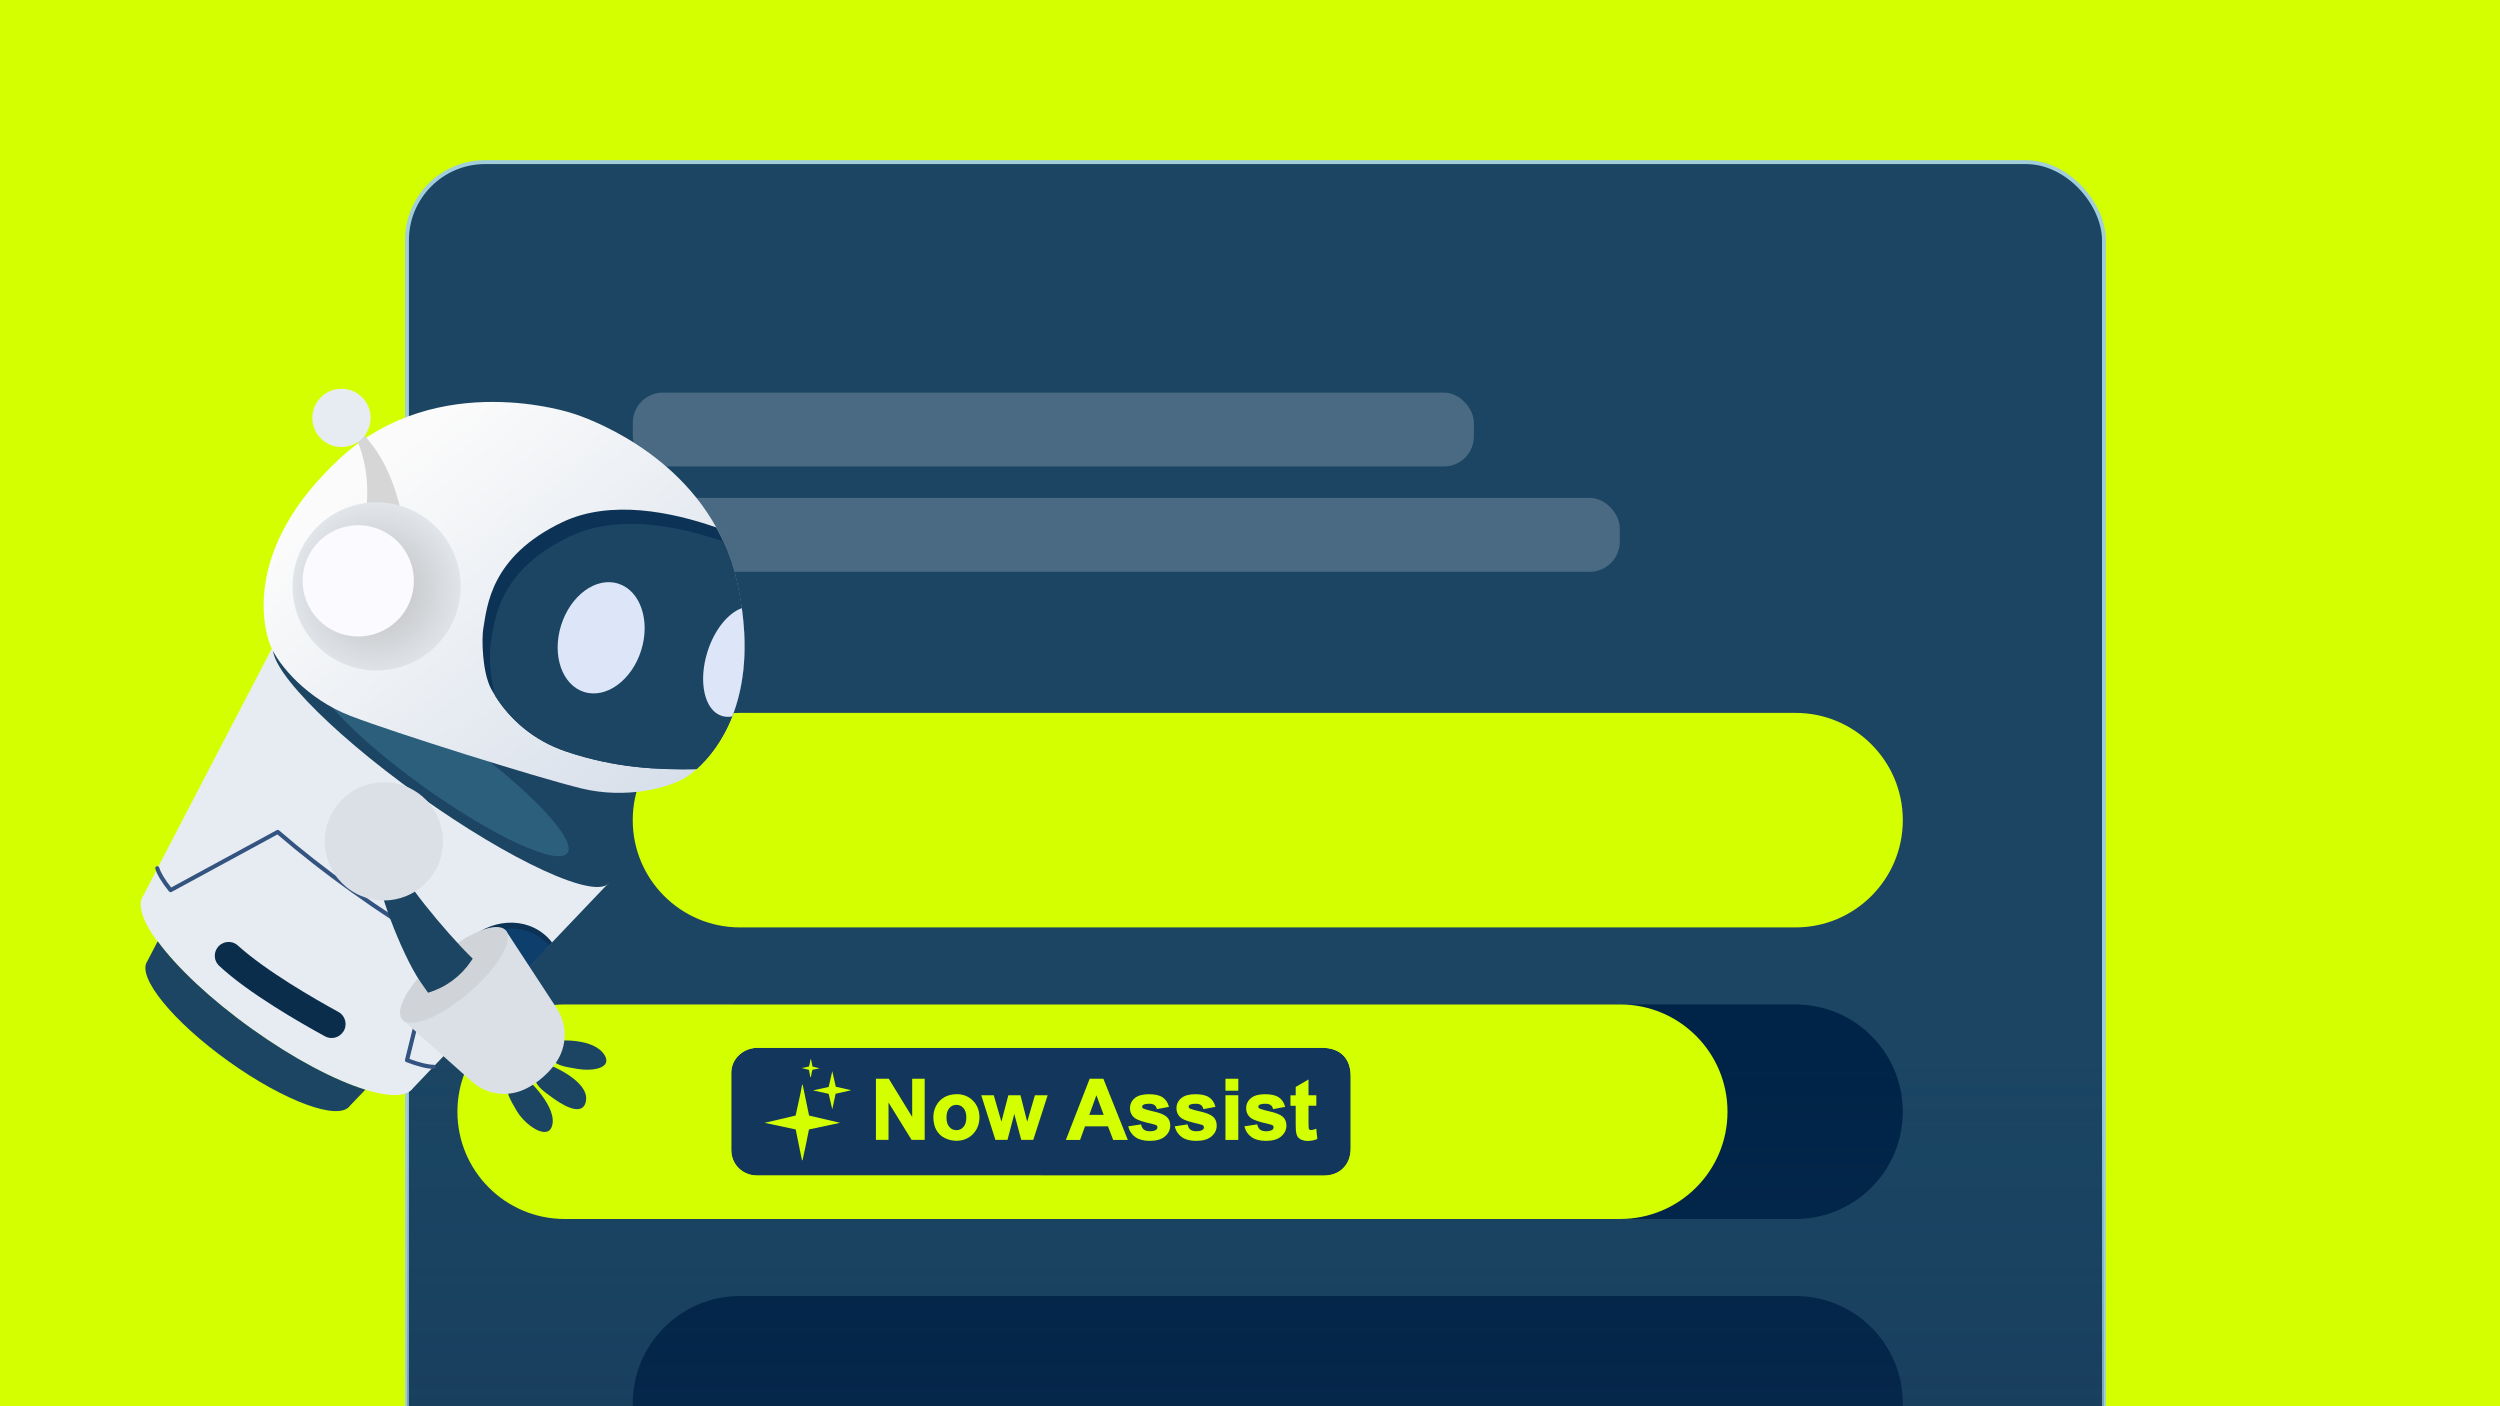 <?xml version="1.0" encoding="UTF-8"?>
<svg xmlns="http://www.w3.org/2000/svg" xmlns:xlink="http://www.w3.org/1999/xlink" viewBox="0 0 320 180">
  <defs>
    <style>
      .cls-1 {
        fill: none;
      }

      .cls-2 {
        fill: #d6d6d6;
      }

      .cls-3 {
        fill: url(#linear-gradient-2);
      }

      .cls-4 {
        fill: #0e3e6c;
      }

      .cls-5 {
        fill: #dce6f8;
      }

      .cls-6 {
        fill: url(#radial-gradient);
      }

      .cls-7 {
        stroke: #a1ced9;
        stroke-miterlimit: 10;
        stroke-width: .5px;
      }

      .cls-7, .cls-8 {
        fill: #1b4563;
      }

      .cls-9 {
        fill: #fff;
        opacity: .2;
      }

      .cls-10 {
        isolation: isolate;
      }

      .cls-11 {
        fill: #0b2d4c;
      }

      .cls-12 {
        fill: #13375c;
      }

      .cls-13 {
        clip-path: url(#clippath-3);
      }

      .cls-14 {
        clip-path: url(#clippath-4);
      }

      .cls-15 {
        clip-path: url(#clippath-2);
      }

      .cls-16 {
        fill: #335380;
      }

      .cls-17 {
        fill: #d0d4d8;
      }

      .cls-18 {
        fill: #d4ff00;
      }

      .cls-19 {
        fill: #dbe0e6;
      }

      .cls-20 {
        fill: #fbfbff;
      }

      .cls-21 {
        fill: url(#linear-gradient);
        mix-blend-mode: multiply;
        opacity: .75;
      }

      .cls-22 {
        fill: #0c3256;
      }

      .cls-23 {
        fill: #e7ecf2;
      }

      .cls-24 {
        fill: #002447;
      }

      .cls-25 {
        fill: #2c5f7c;
      }

      .cls-26 {
        clip-path: url(#clippath);
      }
    </style>
    <clipPath id="clippath">
      <rect class="cls-1" x="-623.53" width="572.11" height="628"/>
    </clipPath>
    <clipPath id="clippath-2">
      <rect class="cls-1" x="0" width="320" height="180"/>
    </clipPath>
    <clipPath id="clippath-3">
      <rect class="cls-1" x="2.83" y="8.77" width="271.34" height="209.43"/>
    </clipPath>
    <clipPath id="clippath-4">
      <rect class="cls-1" x="52.09" y="20.75" width="217.22" height="230.98" rx="10.01" ry="10.01"/>
    </clipPath>
    <linearGradient id="linear-gradient" x1="161.06" y1="263.59" x2="161.06" y2="135.7" gradientUnits="userSpaceOnUse">
      <stop offset="0" stop-color="#151e37"/>
      <stop offset="1" stop-color="#13375c" stop-opacity="0"/>
    </linearGradient>
    <linearGradient id="linear-gradient-2" x1="30.11" y1="35.24" x2="87.86" y2="104.83" gradientUnits="userSpaceOnUse">
      <stop offset=".34" stop-color="#fbfbfb"/>
      <stop offset="1" stop-color="#d4dde9"/>
    </linearGradient>
    <radialGradient id="radial-gradient" cx="-5999.16" cy="-1101.03" fx="-5999.16" fy="-1101.03" r="12.76" gradientTransform="translate(-5543.69 -2360.58) rotate(-146.06) scale(1 -1)" gradientUnits="userSpaceOnUse">
      <stop offset="0" stop-color="#bcbcbc"/>
      <stop offset="1" stop-color="#e7ecf2"/>
    </radialGradient>
  </defs>
  <g class="cls-10">
    <g id="Exported">
      <rect class="cls-18" x="0" width="320" height="180"/>
      <rect class="cls-1" x="0" width="320" height="180"/>
      <g class="cls-26">
        <rect class="cls-7" x="-475.82" y="35.92" width="651.34" height="692.6" rx="30.02" ry="30.02"/>
      </g>
      <g class="cls-15">
        <g class="cls-13">
          <g>
            <rect class="cls-7" x="52.09" y="20.75" width="217.22" height="230.98" rx="10.01" ry="10.01"/>
            <path class="cls-18" d="M229.83,118.71H94.72c-7.58,0-13.73-6.15-13.73-13.73h0c0-7.58,6.15-13.73,13.73-13.73h135.11c7.58,0,13.73,6.15,13.73,13.73h0c0,7.58-6.15,13.73-13.73,13.73Z"/>
            <path class="cls-24" d="M229.83,156.03H94.72c-7.58,0-13.73-6.15-13.73-13.73h0c0-7.58,6.15-13.73,13.73-13.73h135.11c7.58,0,13.73,6.15,13.73,13.73h0c0,7.58-6.15,13.73-13.73,13.73Z"/>
            <path class="cls-24" d="M229.83,193.35H94.72c-7.58,0-13.73-6.15-13.73-13.73h0c0-7.58,6.15-13.73,13.73-13.73h135.11c7.58,0,13.73,6.15,13.73,13.73h0c0,7.58-6.15,13.73-13.73,13.73Z"/>
            <rect class="cls-9" x="81" y="50.25" width="107.66" height="9.46" rx="3.85" ry="3.85"/>
            <rect class="cls-9" x="81" y="63.73" width="126.33" height="9.46" rx="3.85" ry="3.85"/>
            <g class="cls-14">
              <rect class="cls-21" x="40.8" y="131.69" width="240.52" height="133.73"/>
            </g>
            <path class="cls-18" d="M207.39,156.03H72.28c-7.58,0-13.73-6.15-13.73-13.73h0c0-7.58,6.15-13.73,13.73-13.73h135.11c7.58,0,13.73,6.15,13.73,13.73h0c0,7.58-6.15,13.73-13.73,13.73Z"/>
          </g>
          <g>
            <path class="cls-12" d="M133.25,150.48c12.05,0,24.11,0,36.16,0,2.09,0,3.48-1.39,3.48-3.48,0-3.08,0-6.16,0-9.24,0-2.3-1.35-3.64-3.66-3.64-23.99,0-47.97,0-71.96,0-.15,0-.29,0-.44,0-1.8.08-3.22,1.46-3.23,3.18-.01,3.3-.01,6.59,0,9.89,0,1.88,1.46,3.28,3.34,3.28,12.1,0,24.2,0,36.31,0Z"/>
            <path class="cls-18" d="M169.92,151.36h-73.35c-2.23-.32-3.53-1.61-3.85-3.84,0-3.58,0-7.15,0-10.73.02-.02.04-.03.05-.05.58-2.34,2.06-3.5,4.48-3.5,24.05,0,48.09,0,72.14,0,2.62,0,4.39,1.77,4.39,4.39,0,3.08,0,6.16,0,9.24,0,2.52-1.34,4.08-3.85,4.49ZM133.25,150.48c12.05,0,24.11,0,36.16,0,2.09,0,3.48-1.39,3.48-3.48,0-3.08,0-6.16,0-9.24,0-2.3-1.35-3.64-3.66-3.64-23.99,0-47.97,0-71.96,0-.15,0-.29,0-.44,0-1.8.08-3.22,1.46-3.23,3.18-.01,3.3-.01,6.59,0,9.89,0,1.88,1.46,3.28,3.34,3.28,12.1,0,24.2,0,36.31,0Z"/>
            <g>
              <g>
                <polygon class="cls-18" points="116.76 142.97 113.76 138.08 112.12 138.08 112.12 145.9 113.73 145.9 113.73 141.12 116.68 145.9 118.36 145.9 118.36 138.08 116.76 138.08 116.76 142.97"/>
                <path class="cls-18" d="M122.42,140.06c-.55,0-1.07.12-1.52.37-.45.25-.81.61-1.06,1.08-.25.47-.37.96-.37,1.45,0,.65.12,1.21.37,1.66.25.46.61.81,1.09,1.05.47.23.97.35,1.49.35.84,0,1.55-.29,2.11-.85.55-.57.84-1.29.84-2.15s-.28-1.57-.83-2.13c-.55-.56-1.26-.84-2.12-.84ZM123.69,143.03c0,.53-.12.94-.37,1.22-.24.28-.54.41-.9.41s-.66-.13-.9-.41c-.25-.27-.37-.68-.37-1.21s.12-.93.37-1.21c.25-.28.54-.41.9-.41s.65.13.9.41c.24.27.37.68.37,1.2Z"/>
                <polygon class="cls-18" points="131.48 143.58 130.62 140.19 129.07 140.19 128.18 143.58 127.2 140.19 125.6 140.19 127.41 145.9 128.96 145.9 129.83 142.58 130.72 145.9 132.26 145.9 134.1 140.19 132.47 140.19 131.48 143.58"/>
                <path class="cls-18" d="M139.48,138.08l-3.05,7.83h1.82l.63-1.74h2.94l.67,1.74h1.87l-3.13-7.83h-1.75ZM141.27,142.7h-1.84l.91-2.51.93,2.51Z"/>
                <path class="cls-18" d="M149.31,142.93c-.32-.27-.87-.49-1.67-.67-.95-.22-1.26-.34-1.34-.4-.08-.06-.11-.12-.11-.2,0-.09.04-.17.13-.23.15-.1.42-.15.78-.15.29,0,.51.05.66.16.15.1.25.25.3.45l.02.08,1.55-.29-.03-.09c-.14-.5-.41-.89-.8-1.14-.38-.26-.97-.39-1.74-.39-.81,0-1.43.17-1.82.51-.4.34-.6.77-.6,1.28,0,.56.23,1,.7,1.32.33.22,1.07.46,2.28.73.3.07.41.13.45.17.05.06.08.13.08.22,0,.14-.05.24-.16.32-.18.13-.45.19-.81.19-.32,0-.58-.07-.75-.2-.17-.13-.29-.34-.35-.6l-.02-.08-1.64.25.02.09c.14.54.44.98.9,1.3.45.32,1.07.47,1.84.47.85,0,1.5-.19,1.94-.57.44-.38.67-.84.67-1.38,0-.49-.16-.88-.49-1.16Z"/>
                <path class="cls-18" d="M155.26,142.93c-.32-.27-.87-.49-1.67-.67-.95-.22-1.26-.34-1.34-.4-.08-.06-.11-.12-.11-.2,0-.09.04-.17.13-.23.15-.1.42-.15.78-.15.29,0,.51.05.66.16.15.1.25.25.3.45l.02.08,1.55-.29-.03-.09c-.14-.5-.41-.89-.8-1.14-.38-.26-.97-.39-1.74-.39-.81,0-1.43.17-1.82.51-.4.34-.6.77-.6,1.28,0,.56.23,1,.7,1.32.33.22,1.07.46,2.28.73.3.07.41.13.45.17.05.06.08.13.08.22,0,.14-.05.24-.16.32-.18.13-.45.19-.81.19-.32,0-.58-.07-.75-.2-.17-.13-.29-.34-.35-.6l-.02-.08-1.64.25.02.09c.14.54.44.98.9,1.3.45.32,1.07.47,1.84.47.85,0,1.5-.19,1.94-.57.44-.38.67-.84.67-1.38,0-.49-.16-.88-.49-1.16Z"/>
                <rect class="cls-18" x="156.86" y="140.19" width="1.64" height="5.72"/>
                <rect class="cls-18" x="156.86" y="138.08" width="1.64" height="1.53"/>
                <path class="cls-18" d="M164.18,142.93c-.32-.27-.87-.49-1.67-.67-.95-.22-1.26-.34-1.34-.4-.08-.06-.11-.12-.11-.2,0-.09.04-.17.13-.23.15-.1.42-.15.78-.15.29,0,.51.05.66.16.15.1.25.25.3.45l.02.08,1.55-.29-.03-.09c-.14-.5-.41-.89-.8-1.14-.38-.26-.97-.39-1.74-.39-.81,0-1.43.17-1.82.51-.4.34-.6.77-.6,1.28,0,.56.23,1,.7,1.32.33.22,1.07.46,2.28.73.3.07.41.13.45.17.05.06.08.13.08.22,0,.14-.05.24-.16.32-.18.13-.45.19-.81.19-.32,0-.58-.07-.75-.2-.17-.13-.29-.34-.35-.6l-.02-.08-1.64.25.02.09c.14.54.44.98.9,1.3.45.32,1.07.47,1.84.47.85,0,1.5-.19,1.94-.57.44-.38.67-.84.67-1.38,0-.49-.16-.88-.49-1.16Z"/>
                <path class="cls-18" d="M168.48,144.47l-.1.04c-.25.09-.44.14-.56.14-.08,0-.14-.02-.2-.06-.05-.04-.08-.08-.1-.14,0-.04-.03-.19-.03-.77v-2.15h1v-1.34h-1v-2.02l-1.64.96v1.07h-.67v1.34h.67v2.33c0,.53.02.87.05,1.05.04.25.11.46.22.61.11.15.28.28.5.37.22.09.47.14.75.14.44,0,.84-.08,1.19-.23l.06-.02-.14-1.31Z"/>
              </g>
              <g>
                <path class="cls-18" d="M102.74,138.84l.82,3.95,3.97.93-3.98.85c-.27,1.29-.51,2.59-.81,3.87-.02.07.03.08-.09.07l-.8-3.94-3.98-.85,3.97-.93c.27-1.29.59-2.58.82-3.88.01-.07-.03-.08.09-.07Z"/>
                <polygon class="cls-18" points="108.95 139.55 106.96 140 106.53 141.99 106.07 140.01 104.07 139.57 106.07 139.13 106.53 137.11 106.98 139.1 108.95 139.55"/>
                <path class="cls-18" d="M103.81,135.6l.19.92.92.23-.92.18c-.05.03-.16.73-.19.86-.02.07.03.08-.09.07l-.18-.92-.92-.23.92-.19c.1-.27.14-.57.19-.85.01-.07-.03-.08.09-.07Z"/>
              </g>
            </g>
          </g>
          <g>
            <path class="cls-23" d="M20.18,120.49h0c.15.21.31.42.47.63.33.43.69.86,1.08,1.31,2.51,2.9,6.16,6.17,10.5,9.27,1.34.95,2.66,1.84,3.97,2.66.37.23.73.45,1.09.67.2.12.4.24.6.36.4.23.8.46,1.19.68.51.29,1.01.56,1.51.81.12.06.23.12.34.17.07.04.15.08.23.11.07.04.15.07.22.11.12.06.24.12.36.18.77.38,1.52.72,2.24,1.02.14.06.28.12.41.17.08.03.16.06.23.09.08.03.15.06.23.09.13.05.25.1.37.14.25.1.51.19.75.27.11.04.22.08.33.11.02,0,.05.02.07.02.12.04.23.07.35.11,3.08.95,5.33.96,6.15-.19l6.91-7.25.14-.14,1.08-1.13,5.81-6.09,3.48-3.65.35-.37,7.11-7.46s0,0,0,0l.19-.2-5.33-3.81h0s-32.16-22.99-32.16-22.99l-5.33-3.81-.13.25h0s0,.01,0,.01l-14.49,27.83-.35.68-1.31,2.53-.37.71-.13.25c-.82,1.15-.09,3.28,1.81,5.88Z"/>
            <path class="cls-8" d="M20.18,120.49l-1.32,2.54c-1.41,1.97,3.25,7.71,10.41,12.83,7.16,5.12,14.1,7.67,15.51,5.69l1.98-2.07c-3.92-1.21-9.17-3.96-14.51-7.78-5.34-3.82-9.64-7.9-12.06-11.21Z"/>
            <ellipse class="cls-8" cx="56.56" cy="97.67" rx="5.08" ry="26.32" transform="translate(-55.79 86.89) rotate(-54.44)"/>
            <ellipse class="cls-25" cx="56.56" cy="97.67" rx="3.82" ry="19.77" transform="translate(-55.79 86.89) rotate(-54.44)"/>
            <path class="cls-16" d="M55.5,136.81h0c-.84,0-2.02-.3-3.5-.86-.12-.05-.19-.18-.16-.31l3.62-14.61c-3.33-1.93-6.95-4.28-10.47-6.81-3.43-2.45-6.62-4.95-9.48-7.41l-13.55,7.36c-.11.06-.25.03-.33-.07-.94-1.17-1.53-2.14-1.75-2.89-.04-.14.04-.29.18-.33.14-.04.29.04.33.18.19.65.7,1.5,1.52,2.54l13.51-7.34c.1-.05.21-.04.3.03,2.88,2.49,6.11,5.01,9.58,7.5,3.58,2.56,7.24,4.93,10.6,6.88.1.06.15.18.12.29l-3.61,14.58c1.32.49,2.37.74,3.1.75.15,0,.26.12.26.26,0,.14-.12.26-.26.26Z"/>
            <path class="cls-11" d="M28.03,123.6c3.69,3.49,10.6,7.43,13.57,9.05.8.44,1.8.19,2.31-.56l.02-.02c.59-.86.3-2.04-.61-2.54-3.01-1.65-9.26-5.23-12.88-8.51-.77-.7-1.98-.57-2.6.27h0c-.53.71-.45,1.71.2,2.32Z"/>
            <path class="cls-22" d="M57.17,126.32c-.06,2.17.79,4.24,2.5,5.6.05.04.09.07.14.11l.14-.14,1.08-1.13,5.81-6.09,3.47-3.64h.01s.35-.38.35-.38c-.31-.41-.68-.79-1.09-1.12-3.08-2.46-7.79-1.67-10.52,1.75-1.22,1.52-1.84,3.31-1.88,5.04Z"/>
            <path class="cls-4" d="M57.17,126.32c-.06,2.17.79,4.24,2.5,5.6.05.04.09.07.14.11l.14-.14,1.08-1.13,5.81-6.09,3.47-3.64c-.24-.27-.5-.52-.78-.74-3.08-2.46-7.79-1.67-10.52,1.75-1.04,1.3-1.64,2.8-1.82,4.29Z"/>
            <path class="cls-3" d="M34.64,82.69c1.01,2.45,4.71,6.82,10.21,8.94,5.49,2.12,23.85,7.89,29.58,9.29,5.72,1.4,11.26-.06,13.49-1.5.25-.16.59-.41.98-.74.08-.07.17-.14.25-.22,2.95-2.62,8.35-9.74,5.19-23.91-.47-2.11-1.16-4.04-2.01-5.79-.21-.43-.42-.84-.65-1.25-6.1-11.03-18.43-14.61-18.43-14.61,0,0-17.16-5.78-29.67,5.71-12.5,11.5-9.9,21.76-8.94,24.08Z"/>
            <g>
              <path class="cls-2" d="M43.98,53.58c4.63,2.81,6.87,8.51,7.68,13.67.43,2.86.5,5.78.31,8.66l-7.51-1.67c1.72-4.09,2.87-8.53,2.47-12.98-.27-2.74-1.11-5.54-2.95-7.68h0Z"/>
              <circle class="cls-23" cx="43.71" cy="53.49" r="3.73"/>
            </g>
            <circle class="cls-6" cx="48.21" cy="75.07" r="10.76" transform="translate(-19.35 16.79) rotate(-16.51)"/>
            <circle class="cls-20" cx="45.86" cy="74.34" r="7.12" transform="translate(-28.96 29.27) rotate(-27.26)"/>
            <path class="cls-22" d="M61.86,80.46c-.21,1.21-.17,5.6,1.05,7.8.17.3.35.6.54.91,1.74,2.73,4.66,5.57,9.06,7.04,6.27,2.1,11.73,2.34,16.64,2.24,2.95-2.62,8.35-9.74,5.19-23.91-.42-1.88-1.01-3.62-1.74-5.21-.09-.19-.18-.39-.27-.57-.21-.43-.42-.84-.65-1.25-5.76-2.01-13.55-3.59-19.68-.68-9.23,4.39-9.64,10.77-10.14,13.63Z"/>
            <path class="cls-8" d="M62.81,82.3c-.18,1.06-.18,4.54.64,6.87,1.74,2.73,4.66,5.57,9.06,7.04,6.27,2.1,11.73,2.34,16.64,2.24,1.36-1.21,3.25-3.38,4.57-6.76,1.31-3.35,2.07-7.89,1.22-13.86-.15-1.05-.35-2.15-.6-3.3-.42-1.88-1.01-3.62-1.74-5.21-5.76-2.01-13.53-3.57-19.65-.66-9.23,4.39-9.64,10.77-10.14,13.63Z"/>
            <ellipse class="cls-5" cx="76.94" cy="81.64" rx="7.27" ry="5.37" transform="translate(-23.99 130.59) rotate(-72.57)"/>
            <path class="cls-5" d="M90.55,83.44c-1.2,3.83-.38,7.51,1.85,8.2.43.13.87.15,1.33.06,1.31-3.35,2.07-7.89,1.22-13.86-1.75.63-3.51,2.76-4.4,5.6Z"/>
            <g>
              <g>
                <path class="cls-8" d="M67.45,138.08s4.05,3.69,3.18,6.13c-.62,1.74-3.4-.18-4.47-1.99-.97-1.64-1.19-2.07-1.27-3.2-.07-1.13,1.3-2.46,2.55-.94Z"/>
                <path class="cls-8" d="M70.38,136.34s5.03,1.98,4.63,4.55c-.3,1.9-2.4.97-4.11-.25-1.55-1.11-1.94-1.41-2.46-2.41s.18-2.78,1.94-1.9Z"/>
                <path class="cls-8" d="M71.57,133.19s4.51-.34,5.83,1.89c.94,1.59-1.39,2.08-3.47,1.74-1.88-.31-2.36-.41-3.27-1.07-.91-.67-1.07-2.57.91-2.56Z"/>
                <path class="cls-19" d="M64.73,119.08l6.49,9.92c.65.99,1.06,2.15,1.06,3.41,0,1.89-.76,3.72-2.86,5.53-2.1,1.81-4.03,2.29-5.89,2-1.24-.19-2.32-.77-3.2-1.56l-8.85-7.9,13.25-11.4Z"/>
                <path class="cls-17" d="M64.73,119.09c1.08,1.25-1.02,4.81-4.68,7.96-3.66,3.15-7.49,4.69-8.57,3.44-1.07-1.25,1.02-4.81,4.68-7.96,3.66-3.15,7.49-4.69,8.57-3.44Z"/>
              </g>
              <path class="cls-8" d="M54.79,127.07l-.95-1.36c-2.46-3.51-6.06-13.23-5.13-13.5l2.61-1.34c-.64.67,5.65,8.42,9.19,11.84h0l-.22.32c-1.31,1.95-3.26,3.38-5.51,4.04h0Z"/>
              <circle class="cls-19" cx="49.14" cy="107.69" r="7.57" transform="translate(-68.95 99.47) rotate(-61.49)"/>
            </g>
          </g>
        </g>
      </g>
    </g>
  </g>
</svg>